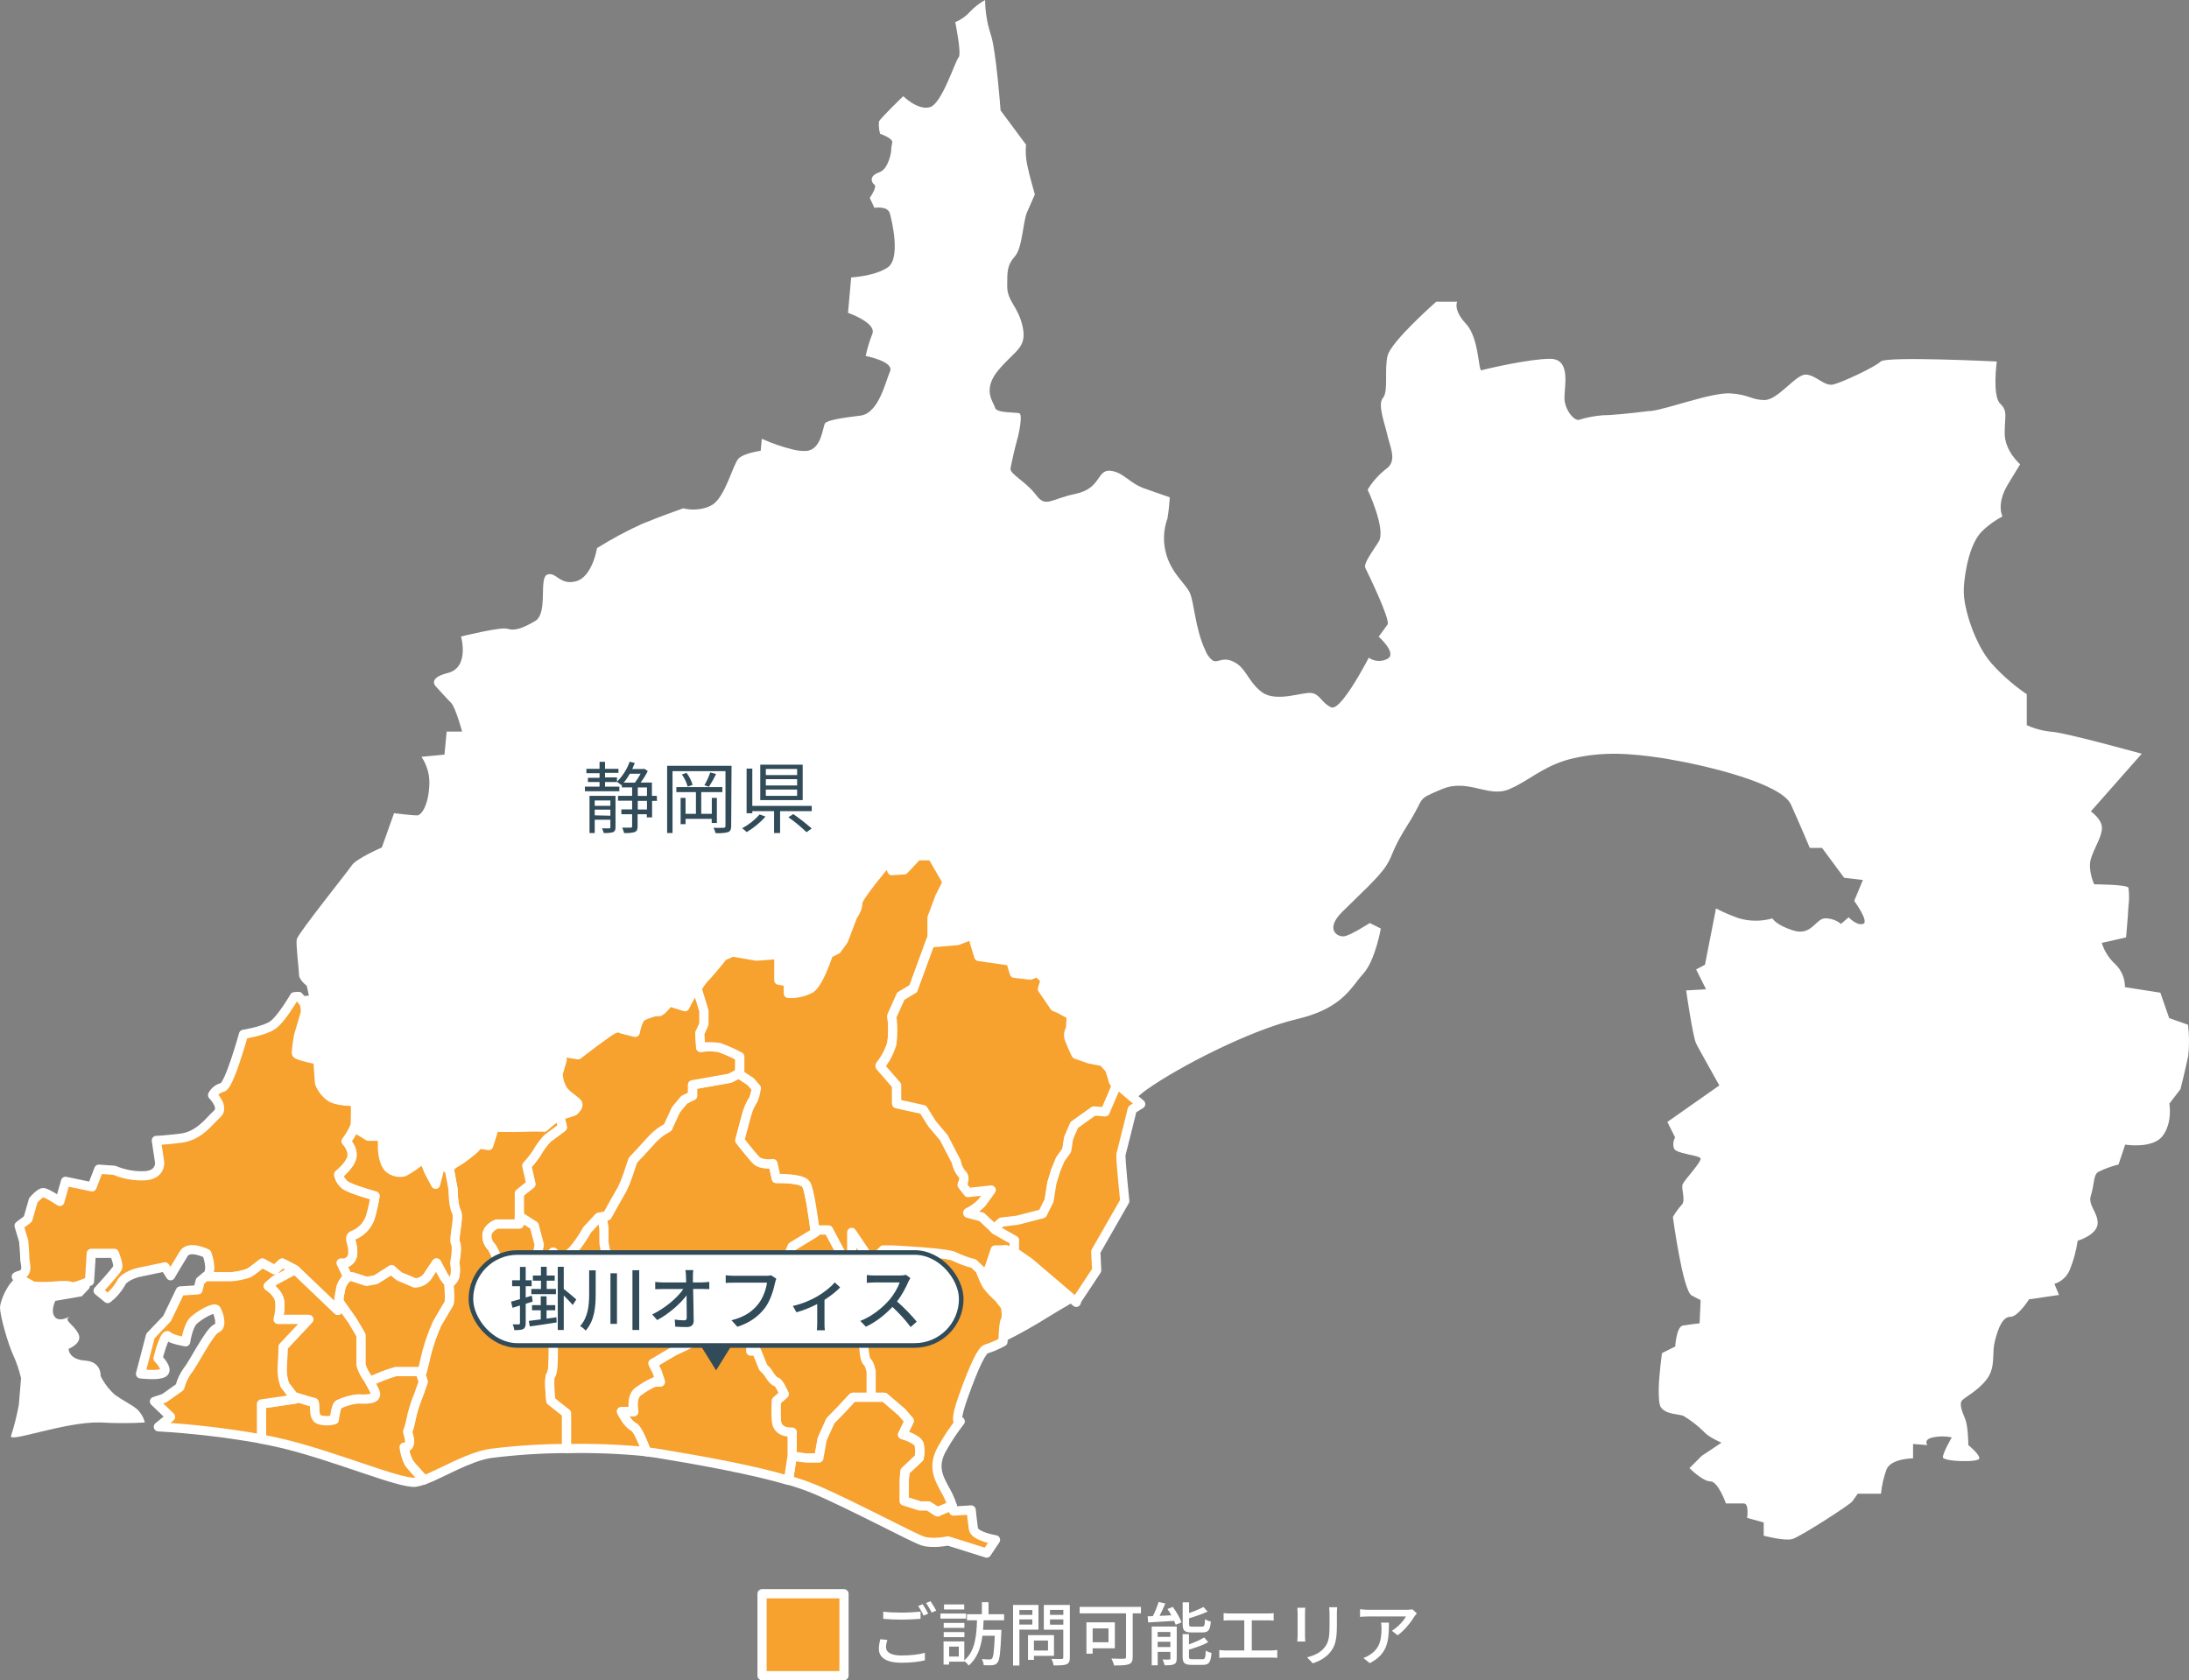<svg xmlns="http://www.w3.org/2000/svg" id="b" width="475.77" height="365.26" viewBox="0 0 475.77 365.26"><rect x="0" y="0" width="475.77" height="365.26" fill="#808080" stroke="none"/><defs><style>.d{fill:#f7a12f;stroke:#fff;stroke-linejoin:round;stroke-width:2px;}.e{stroke:#314b59;stroke-miterlimit:10;}.e,.f{fill:#fff;}.g{fill:#314b59;}.g,.f{stroke-width:0px;}</style></defs><g id="c"><path class="f" d="M475.55,222.76l-4.09-1.45-1.92-5.52-7.69-1.2c.02-1.91-.77-3.74-2.16-5.05-1.34-1.24-2.34-2.82-2.88-4.57l5.28-1.2s.35-3.67.52-6.74c.18-1.35.18-2.72,0-4.07-.48-.72-7.45-.72-7.45-.72,0,0-1.44-3.13-.72-5.53s2.41-4.8,2.41-6.73-2.41-3.6-2.41-3.6l11.06-12.53s-16.34-4.53-19.47-4.77c-1.21-.1-2.41-.33-3.57-.7-.67-.2-1.32-.44-1.95-.74v-6.73s-1.05-.68-2.54-1.87c-1.46-1.16-2.84-2.42-4.14-3.76-.34-.36-.68-.72-1-1.1-2.63-3-4.75-8.14-5.61-12.3-.3-1.31-.43-2.66-.4-4,.24-4,1.42-10.2,4.24-12.65l.08-.09c1.23-1.13,2.61-2.1,4.09-2.88,0,0-1.44-2.64,1.2-7l2.64-4.33s-3.36-2.88-3.36-6.72.72-4.81-1-6.49-.72-9.13-.72-9.13c0,0-24-1.2-25.23,0s-8.41,4.56-10.34,5-3.84-2.16-6-2.16-6,5.53-8.89,5.53-3.37-1.2-7.45-1.44-13.46,3.36-17.31,3.84h-.42c-3.75.47-8,.91-9.91.91-1.79.13-3.56.46-5.28,1-1,.24-3.13-2.16-3.13-4.8s1.43-8.47-3.13-8.47-14.18,2.26-14.9,2.5-.48-7-3.36-10.09c-2.88-3.09-1.93-4.81-1.93-4.81h-4.56s-9.86,8.65-10.58,11.78c-.72,3.13.24,7.69-1,9.13-1.24,1.44.48,5.76,1,8.17.52,2.41,2.17,5.52-.24,7.21-1.63,1.25-3.02,2.8-4.08,4.56,0,0,4.08,8.65,2.4,11.3s-3.36,4.8-2.88,5.76,5.52,11.3,4.8,12.26c-.72.96-1.92,2.64-1.92,2.64,0,0,4.09,3.61,1.92,4.81-1.3.69-2.87.6-4.08-.24,0,0-.95,1.85-2.22,4-1.94,3.31-4.65,7.36-5.95,6.78-2.16-1-2.4-2.88-4.33-3.12s-7.69,2.16-10.81-.24c-3.12-2.4-3.36-5.53-6.49-6.73-2.15-.83-3,.5-4.1-.07-.77-.6-1.35-1.41-1.67-2.34-2.16-4.56-2.4-10.57-3.36-12.49s-3.84-4.09-5.05-8.17c-.77-2.6-.69-5.38.24-7.93.24-1.51.41-3.04.49-4.57,0,0-2.17-.72-5.53-1.92s-4.57-3.6-7.45-3.84-1.92,3.84-7.45,5c-5.53,1.16-6.49,3.13-8.65.24s-5.77-4.56-5.53-5.76l.24-1.21s.72-3.36,1.2-5,1.21-5.53.48-5.77-5,0-5.28-1.2-2.89-3.85.72-8.17,6.25-4.81,5.29-9.37-3.37-5.53-3.37-8.89,0-4.57,1.68-6.49c1.68-1.92,1.69-7.45,2.65-9.61s1.68-3.85,1.68-3.85c0,0-1.2-4.08-1.68-6.49-.29-1.42-.37-2.88-.24-4.32l-5.53-7.45s-1-13.46-2.16-16.58c-.77-2.4-1.18-4.9-1.2-7.42-1.25.7-2.39,1.59-3.37,2.64-.86.95-1.93,1.69-3.12,2.17,0,0,1.44,7,.72,7.69s-3.61,10.09-6.25,10.81-5.77-2.4-5.77-2.4c0,0-5,4.8-5.28,5.52-.08.89,0,1.79.24,2.65,0,0,2.88,1,2.64,1.92-.15.63-.23,1.27-.24,1.92,0,0-.48,3.85-2.64,4.57s-1.69,2.16-1,2.64-1,2.88-1,2.88l1,2.17s2.88-.49,3.36,1.2,2.4,9.85-.48,11.77c-2.88,1.92-7.92,2.16-7.92,2.16l-.69,7.69s6.25,2.17,5.29,4.57c-.62,1.56-1.1,3.17-1.45,4.81,0,0,6.25,1.2,5.29,3.36-.96,2.16-2.44,9.13-6.44,9.61s-7.21,1-7.69,1.68-.72,5.77-4.08,6c-.89.03-1.78-.05-2.65-.25-2.4-.57-4.75-1.37-7-2.39l-.25,2.61s-3.61.48-4.81,1.68-2.88,8.41-5.77,10.1c-.45.26-.92.46-1.42.61-1.57.46-3.24.5-4.83.11,0,0-4.8,1.68-8.89,3.36-3.4,1.54-6.69,3.31-9.85,5.29,0,0-1,6.25-4.56,7.21-3.56.96-4.33-2.17-6.25-1.45s.24,8.41-2.65,10.1-4.56,2.16-6,1.68-10.1,1.68-10.1,1.68c0,0,1.93,6.73-2.88,7.93-4.81,1.2-2.4,3.13-2.4,3.13,0,0,2.16,2.4,3.12,3.36.96.96,2.4,6.25,2.4,6.25h-3.36l-.48,5-5,.48c1.29,1.9,1.89,4.2,1.69,6.49-.24,4.09-1.69,6.25-2.65,6.25s-5-.48-5-.48l-2.65,7.45s-5.52,2.4-6.49,3.84-11.77,14.9-12,16.1.48,6.49.48,7.69,1.68,2.41,1.68,2.41l.48,2.16-2,.16-.93.08s-2.88,5-4.81,6.25-6.24,1.92-6.24,1.92c0,0-3.16,11.37-4.62,11.61-.93.22-1.72.83-2.16,1.68,0,0,2.64,2.65,1,4.09-1.64,1.44-3.85,4.81-7.93,5.29s-5.29.48-5.29.48l.72,4.8s.24,2.89-3.6,2.89c-2.14.05-4.28-.36-6.25-1.2l-3.36-.24-1.45,3.84-5.76-1.2-1.2,4.32s-2.89-1.92-3.61-1.92-2.2,1.72-2.2,1.72l-1.2,4.09-1.92,1.44,1,3.36s.24,2.89.24,3.85,1,3.12-1.2,3.6c-.23.06-.45.15-.65.28-1.97,1.1-3.72,5.14-3.72,6.65,0,1.73,1.68,7.73,2.88,10.34.73,1.6,1.3,3.28,1.69,5l-.48,5.77c-.42,2.28-.98,4.53-1.69,6.73-.72,1.68,11.78-3.13,19.47-2.89,3.2.19,6.41.19,9.61,0-.28-1.1-.86-2.09-1.68-2.88-1.2-1-3.13-1.92-4.81-3.12-1.29-1.15-2.35-2.54-3.12-4.09,0,0,.24-3.12-3.37-3.36s-3.6-2.55-3.6-2.55c0,0,3.1-1.22,2.16-3.22s-3.12-2.88-2.16-3.6-1.68,1.2-2.88,0c-1.2-1.2,0-3.61,0-3.61l5.76-1,1.68-1.79.09-1.36.39-6.09h5s1,2.4.72,3.12-4.23,5.05-4.23,5.05l2.07,1.68c1.2-.92,2.2-2.08,2.93-3.4.72-1.69,3.85-2.41,3.85-2.41l5.76-1.2,1.21,1.92s1.68-2.88,2.88-4.8c1.2-1.92,5,0,5,0,0,0,1.44,3.6,0,4.8l-.34.28-1.11.93-.48,1.92-3.84.24-2.88,6-3.61,3.77-2.16,8.24s3.84.48,5-.24-1.2-3.12-1.2-3.12c0,0,1.44-5.66,2.17-4.88s3.84,1.27,3.84,1.27c0,0,.48-3.36,1.68-4.56s4.57-3.13,5.05-2.41,1.44,3.61,0,4.09-5.2,8.16-6.16,9.16c-.78,1.09-1.35,2.31-1.68,3.6l-3.41,2.4-2.16.72,3.37,3.36-2.65,2.17c7.52.43,15.02,1.3,22.44,2.61,1.19.23,2.38.47,3.55.73,11.77,2.64,26.67,9.13,30,8.65.61-.1,1.2-.27,1.77-.5,3.69-1.36,9.44-4.93,14.33-5.75,5.52-.7,11.08-1.06,16.64-1.08,5.8-.14,11.6.09,17.37.67,1,.12,2.05.25,3,.41,9.1,1.52,20,3.49,27.84,5.78,1.89.54,3.74,1.17,5.56,1.91,7.45,3.13,21.39,10.57,23.55,11.3s5.53,0,5.53,0l8.41,2.64,1.92-2.88s-4.57-.73-4.81-2.41c-.24-1.68-.48-4.08-.48-4.08l-3.84.24c-.07-.4-.17-.79-.3-1.18-.36-1.09-.82-2.15-1.38-3.15-1.45-2.64-3.13-5.28-.73-9.37,1.14-2.02,2.42-3.95,3.85-5.77,0,0-1.68,1.2.72-5.52,2.4-6.72,4.09-10.14,5.05-10.24,1.24-.4,2.43-.91,3.57-1.54,3.39-1.67,6.68-3.52,9.88-5.53,2.94-1.86,5.21-2.92,6.64-4.18,1.19-.98,1.85-2.46,1.77-4,0-4.08,1-6,2.41-7.44,2.61-2.41,4.52-5.48,5.52-8.89,1.2-4.57-.48-5.77,0-11.3.45-5.15-1.81-8,3.53-12.46.39-.33.81-.66,1.28-1,7-5,22.59-13,32.68-15.37,1.09-.26,2.07-.55,3-.85,7.48-2.52,9.08-6.44,11.44-9,2.64-2.88,3.84-9.85,3.84-9.85l-2.4-1.2s-4.09,2.64-5.53,2.88-4.32-1.44-.48-5.28,7.93-7.45,9.61-10.1,1-3.12,4.81-9.13c3.81-6.01,1.44-5,7.21-7.45,5.77-2.45,10.09,1.93,14.66,0,.53-.22,1-.47,1.54-.72,3.79-2,6.87-4.73,12.39-6,6.25-1.44,12-1.2,19.71,0l1,.17c8.13,1.37,24.56,5.26,26.63,9.89,2.17,4.84,4.09,9.41,4.09,9.41h2.65l4.81,6.49,4.08.48-1.89,4.55s3.36,4.57,1.92,5-3.12-1.44-3.12-1.44l-1.68,1.44c-1.01-.83-2.3-1.26-3.61-1.2-1.92.24-2.88,3.84-6.73,2.64-3.85-1.2-4.56-2.64-4.56-2.64-2.36.68-4.85.68-7.21,0-1.74-.59-3.43-1.31-5.05-2.16l-2.4,12.25-1.92,1,2.16,4.33-4.33.24s1.45,10.09,2.17,11.53c.16.32.5,1,.93,1.75,1.51,2.75,4.11,7.38,4.11,7.38l-11.29,7.93,1.68,3.37c-.41.73-.5,1.6-.24,2.4.34.85,3,1.22,4.56,1.62.65.16,1.14.33,1.21.54.24.72-3.37,4.57-3.85,5.53s.73,3.6-.24,4.56c-.73.81-1.38,1.7-1.92,2.65,0,0,2.16,16.1,4.09,17.06l1.92,1v.5l-.21,4.55s-2.16.24-3.61.48-1.68,4.56-1.68,4.56l-2.88,1.44s-.61,4.27-.71,7.72c0,1.85.05,3.47.47,4.06,1.2,1.68,4.32,1.44,5,1.92,1.57.95,3.03,2.08,4.33,3.37,1,1.2,3.84,2.4,3.84,2.4l-4.32,2.88-2.64,2.65s2.88,2.88,4.56,2.88,3.37,4.8,3.37,4.8h3.88c1.2,0,.72,3.13.72,3.13l3.61,1v2.88s4.56,1.21,6.24.72,12.5-7.44,13-8.17,1.2-1.68,1.2-1.68h5.05c.17-1.8.58-3.58,1.2-5.28,1-2.41,5.77-2.41,5.77-2.41v-3.12l3.12.24s-1-1.2,1.2-1.68c1.35-.28,2.74-.28,4.09,0,0,0-1.93,3.36-1.93,4.32s7.93,1.2,7.93.24-2.4-2.88-2.4-2.88c0,0,0-4.09-.72-5.77-.72-1.68-1.2-3.12-.72-3.84s3.6-2.17,5.53-4.81c.33-.45.59-.94.79-1.46.83-2.17.3-4.36.89-6.71.72-2.88,1.68-5.29,3.36-5.29s4.09-3.84,4.09-3.84h.25l6.24-.92-1-2.4c1.54-.49,2.77-1.63,3.37-3.13.81-2.01,1.38-4.11,1.68-6.25,0,0,4.08-1.2,4.33-3.6s-2.17-4.09-1.45-6.25c.65-1.95.56-3.88,1.22-4.78.07-.1.15-.19.24-.26,1.45-.73,2.97-1.3,4.55-1.69l1.44-4.32s6,1,8.17-1.92c2.17-2.92,1.44-7,1.44-7l2.41-3.13s1.2-4.8,1.68-7.21c.25-2.26.24-4.54-.04-6.8Z"></path><path class="d" d="M218.49,283.94l-1.44-1.83c-.92-.81-1.77-1.71-2.52-2.68-.48-.83-.88-1.71-1.18-2.63l-.27-.8-1.44-1.37c-1.43-.35-2.82-.86-4.14-1.51-1.62-.9-13.66-1.44-13.66-1.44h-1.84l-2.72,2.86v7.57l-2.88,3.63s1.26,6.36,1.26,6.69.18,3.22.72,3.58.9,2.16.9,2.16v5.59h2.89l3.83,3.24,1.63,1.86-1.45,3s3.25.9,3.61,2.16c.2.95.2,1.94,0,2.89l-3.07,2.88-.18,1.94v4.55l3.41,1.08h1.82l2,1.26,3.19-1.35c-.36-1.09-.83-2.15-1.39-3.15-1.44-2.65-3.12-5.29-.72-9.37,1.13-2.02,2.42-3.95,3.85-5.77,0,0-1.68,1.2.72-5.53,2.4-6.73,4.09-10.14,5-10.23,1.24-.4,2.43-.92,3.57-1.54.06-1.84.18-4.25.51-4.69.5-.71-.01-3.05-.01-3.05Z"></path><path class="d" d="M185.15,267.9v5.58h-1.8l-3.25-6.12h-2.95c0,.34.07.54.07.54l-5.05,3.1s-.72,1.8-1.62,3.61c-.9,1.81-1.62,3.6-1.62,3.6-.82.92-1.72,1.76-2.7,2.52-.98.57-2,1.04-3.07,1.42l1.26,2.73c.77,1.27.77,2.87,0,4.14-.76,1.46-1.2,3.07-1.26,4.72h1.26l1.45,3.57.9.9s1.26,2.17,1.9,2.2,1.75,2.67,1.75,2.67l-1.67,1.44c-.12,1.46-.12,2.93,0,4.39.18,2.76,3.42,2.46,3.42,2.46v5.14c1.02.21,2.05.36,3.08.45h2.7l.72-4.09,1.8-4,2.17-2.22,2.7-2.89h4v-5.59s-.36-1.8-.9-2.16-.72-3.24-.72-3.58-1.26-6.69-1.26-6.69l2.88-3.63v-7.57l-1.43-2.68-2.76-3.96Z"></path><path class="d" d="M201.73,327.37h-1.82l-3.41-1.08v-4.55l.18-1.94,3.07-2.88c.2-.95.2-1.94,0-2.89-.36-1.26-3.61-2.16-3.61-2.16l1.45-3-1.59-1.87-3.78-3.25h-6.85l-2.7,2.89-2.17,2.22-1.8,4-.72,4.09h-2.7c-1.03-.09-2.06-.24-3.08-.45l-.8,5.27c1.89.53,3.74,1.17,5.56,1.91,7.45,3.12,21.39,10.57,23.55,11.29s5.53,0,5.53,0l8.41,2.64,1.92-2.88s-4.57-.72-4.81-2.4c-.24-1.68-.48-4.09-.48-4.09l-3.84.24c-.07-.4-.17-.79-.3-1.17l-3.19,1.35-2.02-1.29Z"></path><path class="d" d="M172.17,316.38v-5.05s-3.24.3-3.42-2.46c-.12-1.46-.12-2.93,0-4.39l1.67-1.44s-1.11-2.64-1.75-2.67-1.9-2.2-1.9-2.2l-.9-.9-1.45-3.57h-1.26c.06-1.65.49-3.26,1.26-4.72.77-1.27.77-2.87,0-4.14l-1.26-2.73c1.07-.38,2.09-.85,3.07-1.42.98-.76,1.88-1.6,2.7-2.52,0,0,.72-1.8,1.62-3.6.9-1.8,1.62-3.61,1.62-3.61l5.05-3.06s0-.2-.07-.54c-.25-2-1.14-8.69-1.91-9.92-.9-1.44-6.49-1.26-6.49-1.26l-.72-3.24s-2.52.36-3.61-.72-3.6-4.33-3.6-4.33l1.44-5.38c.28-1.08.7-2.12,1.26-3.09.54-.54.9-2.88.9-2.88l-1.26-1.44-2.57-1.69-1.93,1-8.11,1.44v2.34l-1.81.9-1.8,2.16-1.8,3.89c-1.21.62-2.3,1.44-3.24,2.42-1.27,1.44-4.33,4.69-4.33,4.69l-1.08,3.24c-.36,1.05-.78,2.07-1.26,3.07-.36.54-3.25,5.76-3.25,5.76l-1.09.22.37,2.67v2.88c0,.54.9,4.51.9,4.51l2.17,3,.72,3.51h1.8v2l1.26,1.8.72,1.62c1.41.57,2.9.91,4.42,1,1.7.14,3.36.53,4.95,1.15l3.25,2.53-2.35,1.28-2.7,1.27-4.5,2.67.9,1.8.72,2.2h-1.26c-1.28.58-2.49,1.29-3.61,2.13-1.62,1.26-.9,4.33-.9,4.33h-2.7s1.26,2.7,2.7,3.37c.71.33,1.83,2.87,2.77,5.34,1,.12,2,.26,3,.42,9.1,1.51,20,3.48,27.84,5.78l.8-5.27v-.15Z"></path><path class="d" d="M160.82,229.69c-1.45-.79-2.95-1.46-4.51-2-1.33-.2-2.67-.2-4,0l-.18-3.07.9-2v-2.88l-1.49-4.88c-.26.38-.48.67-.67.73-.54.18-2,3.25-2,3.25l-3.42-1.08s-1.8,2.34-2.34,2.16-2.71.54-3.61,1.08-1.44,3.42-1.44,3.42l-2.88-.72s-.54-.54-1.8,0-7.75,5.59-7.75,5.59l-4.51-.72,1.08,1.8-.9,3.06c.05,1.14.35,2.25.9,3.25.9,1.62,3.43,2.7,3.43,3.42s-.91,1.44-.91,1.44c-1,.38-2.02.68-3.06.91h-.1l.64,2.6s-2.7,2.06-3.24,2.42c-.92.97-1.71,2.05-2.35,3.21-.65.97-1.37,1.89-2.17,2.74l.91,4-2.52,2v4.94l3.24,2.09,1.09,4.14-1.09,5.4,4.15-3.78c.69.86,1.87,1.15,2.88.72,1.81-.72,4.51-5.58,4.51-5.58l2.52-2.71.71-.14,1.09-.22s2.89-5.22,3.25-5.76c.48-1,.9-2.02,1.26-3.07l1.08-3.24s3.06-3.25,4.33-4.69c.94-.98,2.03-1.8,3.24-2.42l1.8-3.89,1.8-2.16,1.81-.9v-2.34l8.11-1.44,1.93-1,.23-.12.05-3.56Z"></path><path class="d" d="M119.73,304.48s-.54-5,0-5.58.54-3.38.54-5.2v-4.36l-.78-1.87-3.73.79s.54-4.14,0-6.31.86-4.13-1.46-4.41c-1.43-.16-2.87-.16-4.3,0-.79-.84-1.36-1.88-1.63-3-.33-1.2-.81-2.36-1.44-3.43-.75-.69-1.15-1.68-1.08-2.7.18-1.62,2.16-2.34,2.16-2.34h4.87v-6.67l2.52-2-.91-4c.8-.85,1.52-1.77,2.17-2.74.64-1.16,1.43-2.24,2.35-3.21.54-.36,3.24-2.42,3.24-2.42l-.64-2.6c-1.19.76-2.3,1.63-3.32,2.6,0,0-2-.1-4.33,0s-6.49,0-6.49,0l-1.26,4s-2.34-.54-2.52,0-1.62,1.59-1.62,1.59c-1.07.89-2.22,1.69-3.43,2.38-.46.31-.84.73-1.11,1.22l.19.22.74,4s0,3.6.72,4.86-.72,5.95-.2,6.85-.16,4.33-.16,4.33c.21.99.21,2.01,0,3-.22.64-.66,1.18-1.25,1.52.05.55.32,3.92,0,4.42s-2.57,4.3-2.57,4.3c-.87,1.94-1.59,3.95-2.16,6-.55,2.37-1.09,4.47-1.09,4.47h-.55l.73,2.2-1,2.85c-.76,1.82-1.33,3.71-1.71,5.65-.72,3.48-.9,1.2-.36,3.6s-1.08,2.11-1.08,2.11c.19,1.19.57,2.34,1.13,3.4.4.6,2,2.3,3.27,3.71,3.69-1.36,9.44-4.94,14.33-5.75,5.52-.7,11.08-1.07,16.64-1.09v-7.68l-3.42-2.71Z"></path><path class="d" d="M94.68,257.44l-1.62-3.06s-.73-2.88-2-1.8c-1.02.81-2.1,1.53-3.24,2.16-1.22.3-2.51-.04-3.43-.9-1.26-1.44-1.26-4.33-1.26-4.33v-2.51h-3.05l-3.08-1.89c-.48,1.07-1.09,2.07-1.8,3,0,0,1.63,1.62,1.26,3.43s-2.88,3.78-2.88,3.78c.17.92.67,1.74,1.42,2.3,1.26.91,6.49,2.35,6.49,2.35-.25,1.64-.61,3.27-1.08,4.86-.65,1.75-2.03,3.14-3.78,3.79-1.09.54.18,1.62,0,4-.05,1.18-1.04,2.09-2.22,2.04-.1,0-.21-.02-.31-.04l1.44,3h1.09l3.06,1,2-.36,3.44-2.26c.54.58,1.15,1.09,1.8,1.54.36.1,3.24,1.35,3.24,1.35,1.06-.02,2.06-.52,2.71-1.35l2-3s1.26,2.34,1.62,3c.31.49.67.94,1.08,1.35v.11c.57-.32,1.02-.83,1.25-1.44.21-.99.21-2.01,0-3,0,0,.68-3.43.16-4.33s.92-5.59.2-6.85-.72-4.86-.72-4.86l-.74-4-.19-.22-1.59-1.76-1.27,4.9Z"></path><path class="d" d="M97.57,279v-.09c-.41-.41-.77-.86-1.08-1.35-.36-.63-1.62-3-1.62-3l-2,3c-.65.83-1.65,1.33-2.71,1.35,0,0-2.88-1.25-3.24-1.35-.65-.45-1.26-.96-1.8-1.54l-3.46,2.17-2,.36-3.06-1h-1.03c-.64.6-1.13,1.34-1.44,2.16-.24,1.06-.42,2.14-.52,3.22l3,4.26,1.8,3.06v6.49c.25.83.62,1.62,1.08,2.35,0,0,.37.49.85,1.29,1.82-.89,3.7-1.62,5.64-2.2h5.76s.54-2.1,1.09-4.47c.57-2.05,1.29-4.06,2.16-6,0,0,2.16-3.78,2.52-4.32s.06-3.87,0-4.42"></path><path class="d" d="M78.46,296.73v-6.49l-1.8-3.06-3-4.26c-.12,1.05-.2,1.92-.2,1.92l-9.19-8.78-.17-.06-4.39,2.35-1.44,1.26s2.35,1.44,2.53,3.43c.1,1.27-.03,2.55-.36,3.78h6.66l-5.58,5.95s0,1.8-.18,4.14c-.11,1.41.07,2.82.54,4.15l1.93,2.52c2.15.67,4.14,1.26,4.37,1.26.55,0-.36,3.25,1.27,3.79,1.06.31,2.18.31,3.24,0,0,0,.36-3,.9-3.31,1.3-.64,2.71-1.04,4.15-1.2,1.26,0,4.68.36,3.78-1.62-.33-.73-.71-1.44-1.13-2.13-.48-.8-.85-1.29-.85-1.29-.46-.73-.83-1.52-1.08-2.35Z"></path><path class="d" d="M137.75,310.2c-1.44-.67-2.7-3.37-2.7-3.37h2.7s-.72-3.07.9-4.33c1.12-.84,2.33-1.55,3.61-2.13h1.26l-.72-2.2-.9-1.8,4.5-2.67,2.7-1.27,2.35-1.28-3.25-2.53c-1.59-.62-3.25-1.01-4.95-1.15-1.52-.09-3.01-.43-4.42-1l-.72-1.62-1.26-1.8v-2h-1.8l-.72-3.51-2.17-3s-.9-4-.9-4.51v-2.88l-.37-2.67-.71.14-2.52,2.71s-2.7,4.86-4.51,5.58c-1.01.43-2.19.14-2.88-.72l-4.15,3.81,1.09-5.4-1.09-4.14-3.24-2.09v1.73h-4.88s-2,.72-2.16,2.34c-.07,1.02.33,2.01,1.08,2.7.63,1.07,1.11,2.23,1.44,3.43.27,1.12.84,2.16,1.63,3,1.43-.16,2.87-.16,4.3,0,2.32.28.92,2.25,1.46,4.41s0,6.31,0,6.31l3.73-.79.78,1.87v4.36c0,1.82,0,4.66-.54,5.2s0,5.58,0,5.58l3.42,2.71v7.68c5.8-.13,11.6.09,17.37.67-.93-2.5-2.05-5.04-2.76-5.37Z"></path><path class="d" d="M87.83,314.58s1.62.29,1.08-2.11-.36-.12.36-3.6c.38-1.94.96-3.83,1.73-5.65l1-2.85-.73-2.2h-5.27c-1.94.58-3.82,1.31-5.64,2.2.42.69.8,1.4,1.13,2.13.9,2-2.52,1.62-3.78,1.62-1.44.16-2.85.56-4.15,1.2-.54.3-.9,3.31-.9,3.31-1.06.31-2.18.31-3.24,0-1.63-.54-.72-3.79-1.27-3.79-.23,0-2.22-.59-4.37-1.26l.41.54-7.39,1.08v7.63c1.19.22,2.38.46,3.54.72,11.78,2.65,26.68,9.13,30,8.65.61-.1,1.2-.27,1.77-.49-1.31-1.41-2.87-3.11-3.27-3.71-.52-1.08-.86-2.23-1.01-3.42Z"></path><path class="d" d="M54.13,276.73c.9-.54,2.88-2.16,2.88-2.16l2.7,1.49,1.63-1.49,2.76,1.43.12.06,9.19,8.78s.08-.87.2-1.92c.1-1.08.28-2.16.52-3.22.31-.82.8-1.56,1.44-2.16l-1.44-3c1.16.22,2.27-.53,2.49-1.69.02-.1.03-.21.04-.31.18-2.34-1.09-3.42,0-4,1.75-.65,3.13-2.04,3.78-3.79.46-1.56.83-3.14,1.08-4.75,0,0-5.23-1.44-6.49-2.35-.76-.57-1.28-1.4-1.44-2.34,0,0,2.52-2,2.88-3.78s-1.26-3.43-1.26-3.43c.71-.93,1.32-1.93,1.8-3,.09-.21.15-.42.19-.64.09-1.68.09-3.37,0-5.05,0,0-4,.18-5.59-1.08-.97-.75-1.71-1.74-2.16-2.88l-.36-5.05s-4.69-.9-4.69-1.44c.09-1.34.27-2.68.54-4,.18-.54,1.44-4.86,1.44-4.86,0-.6-.05-1.21-.18-1.8-.37-.61-.81-1.18-1.29-1.7l-.93.07s-2.88,5-4.81,6.25c-1.93,1.25-6.24,1.92-6.24,1.92,0,0-3.13,11.3-4.57,11.54-.93.22-1.72.83-2.16,1.68,0,0,2.64,2.64,1,4.09-1.64,1.45-3.85,4.8-7.93,5.28s-5.29.48-5.29.48l.72,4.81s.24,2.88-3.6,2.88c-2.14.05-4.28-.36-6.25-1.2l-3.36-.24-1.49,3.84-5.76-1.2-1.24,4.37s-2.89-1.92-3.61-1.92-2.16,1.68-2.16,1.68l-1.16,4.07-1.92,1.45,1,3.36s.24,2.88.24,3.84,1,3.13-1.2,3.61c-.23.06-.45.15-.65.27,1.6.92,3.47,2,3.77,2.07,1.38.09,2.76.09,4.14,0,0,0,3.43-.38,4,.08.35.3,2.51-.52,4-1.14l.39-6.09h5s1,2.41.72,3.13-4.23,5-4.23,5l2.07,1.69c1.16-.89,2.12-2,2.85-3.27.72-1.68,3.85-2.4,3.85-2.4l5.76-1.2,1.21,1.92s1.68-2.89,2.88-4.81,5,0,5,0c0,0,1.44,3.61,0,4.81l-.34.27h5.5c1.37-.1,2.73-.39,4.02-.86Z"></path><path class="d" d="M56.83,305.2l7.39-1.08-.41-.54-1.93-2.52c-.47-1.33-.65-2.74-.54-4.15.18-2.34.18-4.14.18-4.14l5.58-5.95h-6.66c.34-1.24.46-2.54.36-3.82-.18-2-2.53-3.43-2.53-3.43l1.44-1.26,4.39-2.31-2.76-1.43-1.63,1.49-2.71-1.49s-2,1.62-2.88,2.16c-1.29.45-2.64.72-4,.81h-5.5l-1.11.93-.48,1.92-3.84.24-2.88,6-3.61,3.78-2.16,8.24s3.84.48,5-.25-1.2-3.12-1.2-3.12c0,0,1.44-5.66,2.17-4.87s3.84,1.27,3.84,1.27c0,0,.48-3.37,1.68-4.57s4.57-3.12,5-2.4,1.44,3.6,0,4.08-5.29,8.17-6.25,9.13c-.78,1.09-1.35,2.31-1.68,3.61l-3.37,2.4-2.16.72,3.5,3.35-2.65,2.16c7.52.44,15,1.32,22.41,2.64v-7.6Z"></path><path class="g" d="M134.61,172h-7.48v-1h3.18v-1h-2.53v-.92h2.53v-1h-2.86v-.95h2.86v-1.52h1.19v1.52h2.92v.87h-2.92v1h2.6v1h-2.6v1h3.11v1ZM133.78,179.82c0,.56-.12.88-.51,1.07-.67.18-1.37.24-2.06.18-.08-.35-.2-.68-.37-1h1.54c.21,0,.28-.05.28-.25v-1.63h-3.4v2.9h-1.13v-8.09h5.65v6.82ZM129.26,174v1.17h3.4v-1.17h-3.4ZM132.66,177.32v-1.32h-3.4v1.24l3.4.08ZM142.79,174.09h-1.06v3.6h-1.15v-.69h-2v2.65c0,.66-.15,1-.61,1.22-.76.2-1.55.27-2.33.21-.1-.4-.23-.79-.41-1.16h1.86c.23,0,.3-.08.3-.32v-2.6h-2.34v-1.06h2.34v-1.88h-3.07v-1.06h3.07v-1.84h-2.24v-.63l-.14.14c-.29-.27-.6-.52-.93-.73,1.24-1.23,2.19-2.72,2.78-4.36l1.11.28c-.17.44-.36.88-.56,1.31h2.43l.19-.06.76.5c-.44.88-.96,1.72-1.56,2.5h2.46v2.89h1.06l.04,1.09ZM136.9,168.19c-.39.69-.83,1.34-1.34,1.94h2.44c.46-.62.87-1.27,1.24-1.94h-2.34ZM138.62,173.02h2v-1.84h-2v1.84ZM140.62,174.09h-2v1.88h2v-1.88Z"></path><path class="g" d="M158.92,179.57c0,.75-.19,1.12-.7,1.33-.88.21-1.8.27-2.7.2-.1-.4-.24-.79-.44-1.16.74.04,1.47.04,2.21,0,.29,0,.39-.1.39-.41v-11.89h-11.51v13.44h-1.17v-14.61h14l-.08,13.1ZM154.69,178.89v-.89h-5.69v1.16h-1.07v-5.72h1.07v3.47h2.26v-4.72h-4.26v-1.09h10v1.09h-4.59v4.72h2.3v-3.47h1.1v5.46h-1.12ZM149.21,168c.6.78,1.05,1.67,1.33,2.61l-1.07.39c-.27-.95-.69-1.84-1.26-2.64l1-.36ZM155.64,168.26c-.46.95-.98,1.88-1.55,2.77l-1-.32c.52-.89.95-1.82,1.28-2.79l1.27.34Z"></path><path class="g" d="M166.38,177.51c-1.18,1.33-2.56,2.46-4.09,3.37-.31-.31-.64-.59-1-.83,1.44-.76,2.73-1.78,3.81-3l1.28.46ZM169.55,176.32v4.76h-1.31v-4.76h-4.73v.46h-1.24v-9.7h1.24v8.11h12.92v1.13h-6.88ZM174.46,173.93h-9.22v-7.7h9.22v7.7ZM173.25,167.15h-6.8v1.34h6.8v-1.34ZM173.25,169.37h-6.8v1.38h6.8v-1.38ZM173.25,171.63h-6.8v1.37h6.8v-1.37ZM172.42,176.97c1.39.96,2.73,2.01,4,3.13l-1.13.8c-1.23-1.18-2.55-2.27-3.94-3.25l1.07-.68Z"></path><path class="d" d="M210.38,263.57c1.12-.54,2.13-1.27,3-2.16.82-1.08,2.08-2.88,2.08-2.88l-5.05.54-1.26-1.63s.9-1.62,0-2.34c-.66-.77-1.1-1.7-1.26-2.7l-2.71-5.23-2.58-3.06-1.95-3.11-5.77-1.26v-4l-3.6-4.15c1.16-1.44,2.03-3.09,2.56-4.86.27-1.97.27-3.98,0-5.95l1.94-4.33,2.71-1.63,4.08-11.16v-4.15l1.68-4.5,1.63-3.25-1.57-2.73-1.74-3h-3.18l-2.89,3.06-2.66.18-.76-2.16s-6.85,8.11-6.67,9.19-1.08,2.88-1.08,2.88l-2,5.23-1.44,2-1.81.9s-2,6.29-3.87,7.56c-1.49.8-3.18,1.18-4.87,1.09v-2.52l-2.07-.36v-5.59l-4.87.36-5.22-.9-2,.9s-2.88,3.61-4,4.69c-.63.72-1.19,1.5-1.67,2.33l1.49,4.88v2.88l-.9,2,.18,3.07c1.33-.2,2.67-.2,4,0,1.56.54,3.06,1.21,4.51,2v3.6l-.23.12,2.57,1.69,1.26,1.44s-.36,2.34-.9,2.88c-.56.97-.98,2.01-1.26,3.09l-1.44,5.38s2.52,3.25,3.6,4.33c1.08,1.08,3.61.72,3.61.72l.72,3.24s5.59-.18,6.49,1.26c.77,1.23,1.66,8,1.91,9.92h2.95l3.25,6.12h1.8v-5.59l2.7,4,1.43,2.68,2.72-2.86h1.84s12,.54,13.66,1.44c1.32.65,2.71,1.16,4.14,1.51l1.44,1.37.27.8,1.54-.8,1.44-4.32h2.4l1.74.59v-2.61l-4.14-2.34-.3-.36-2.61-2.62-3.01-.81Z"></path><path class="d" d="M242,235.06l-.81-2.65-1.42-1.62-3.06-.61-2.84-1s-1.63-3.25-1.63-4.07c0-.5.15-.99.41-1.42l.2-3-2.64-1.43-1-.4-2.64-3.87.61-2-1.63-1.63-1.63.61-3.46-.4-.81-2.65-6.92-1s-1-3.25-1.22-4.06-1.83,0-1.83,0l-1.62.61-2.44.2-3.45.3-3.68,10.05-2.71,1.63-1.94,4.33c.27,1.97.27,3.98,0,5.95-.53,1.77-1.4,3.42-2.56,4.86l3.6,4.15v4l5.77,1.26,1.92,3.07,2.58,3.06,2.71,5.23c.16,1,.6,1.93,1.26,2.7.9.72,0,2.34,0,2.34l1.26,1.63,5.05-.54s-1.26,1.8-2.08,2.88c-.87.89-1.88,1.62-3,2.16l3,.8,2.65,2.47.16.16,1.5-1.38,3.45-.41,5.5-1.42,1.42-2.85.61-3.86.81-2.65,1-2.44,1.42-2,.41-2.64,1.22-2.85,4.27-3.05,2.44.2,2.44-5.69-.65-1.06Z"></path><path class="d" d="M238.36,276.14l-.2-4.06,6.3-11s-1-9.56-.81-10.17,2.44-9.76,2.44-9.76l1.83-1.14-5.9-5,.61,1-2.44,5.69-2.44-.2-4.27,3.05-1.22,2.85-.41,2.64-1.42,2-1,2.44-.81,2.65-.61,3.86-1.42,2.85-5.5,1.42-3.45.41-1.5,1.38.21.21,4.14,2.34v2.57l3.25,2.25,10.18,8.69.19-.56,4.25-6.41Z"></path><path class="d" d="M218.19,271.68l2.28.59-1.74-.59h-.54Z"></path><rect class="e" x="102.35" y="272.27" width="106.57" height="20.21" rx="10.11" ry="10.11"></rect><polygon class="g" points="155.64 297.89 152.27 292.48 159.01 292.48 155.64 297.89"></polygon><path class="g" d="M114.26,283.38v4.25c0,.67-.14,1.05-.53,1.28-.39.19-1,.24-1.93.24-.04-.33-.2-.9-.38-1.27.6.03,1.15.03,1.32.01.2,0,.27-.06.27-.25v-3.85l-1.61.5-.33-1.33c.54-.14,1.22-.33,1.94-.54v-2.82h-1.7v-1.29h1.7v-2.91h1.25v2.91h1.29v1.29h-1.29v2.46c.43-.13.88-.27,1.32-.41l.2,1.28-1.51.48ZM118.8,286.65c.7-.09,1.42-.2,2.14-.3l.04,1.12c-2.05.33-4.23.66-5.83.87l-.21-1.2c.72-.09,1.62-.2,2.59-.33v-1.98h-1.9v-1.12h1.9v-1.92h1.26v1.92h1.89v1.12h-1.89v1.82ZM117.57,278.4h-1.75v-1.12h1.75v-1.91h1.25v1.91h1.74v1.12h-1.74v1.8h2.01v1.12h-5.35v-1.12h2.1v-1.8ZM122.53,280.19c.66.5,2.33,1.92,2.73,2.29l-.78,1.2c-.42-.51-1.25-1.37-1.95-2.06v7.5h-1.3v-13.75h1.3v4.82Z"></path><path class="g" d="M129.47,276.15v5.08c0,2.87-.23,5.79-2.17,8.02-.27-.31-.83-.78-1.19-1,1.72-1.96,1.94-4.5,1.94-7.02v-5.08h1.42ZM134.1,276.78v11h-1.42v-11h1.42ZM138.93,276.12v12.99h-1.47v-12.99h1.47Z"></path><path class="g" d="M152.77,278.76c.43,0,1.08-.06,1.39-.11v1.58c-.41-.01-.94-.03-1.32-.03h-2.19c.04,2.22.11,5,.12,6.93,0,.87-.51,1.35-1.51,1.35-.83,0-1.7-.04-2.49-.09l-.12-1.54c.69.11,1.53.17,2.05.17.41,0,.56-.19.56-.6,0-1.12-.02-3.01-.04-4.83-1.29,1.75-3.83,4.02-6.38,5.37l-1.08-1.23c2.98-1.44,5.56-3.75,6.76-5.52h-4.58c-.52,0-1.03.02-1.53.04v-1.59c.42.06,1.02.11,1.5.11h5.23c-.01-.5-.03-.93-.04-1.29-.01-.41-.04-.9-.13-1.38h1.71c-.06.43-.09.93-.08,1.38v1.29h2.16Z"></path><path class="g" d="M168.73,277.98c-.12.24-.2.57-.27.87-.33,1.53-1.02,3.92-2.23,5.5-1.37,1.77-3.24,3.21-5.97,4.06l-1.28-1.41c2.92-.72,4.62-1.99,5.85-3.57,1.04-1.3,1.68-3.22,1.88-4.6h-7.36c-.65,0-1.25.03-1.62.06v-1.68c.42.06,1.12.12,1.62.12h7.27c.25,0,.63-.02.96-.11l1.16.75Z"></path><path class="g" d="M182.59,279.86c-.7.78-2.04,1.84-3.39,2.71v5.17c0,.48.02,1.18.08,1.44h-1.74c.03-.25.08-.96.08-1.44v-4.26c-1.29.66-3.04,1.39-4.51,1.79l-.79-1.38c1.92-.41,4.02-1.32,5.25-2.04,1.5-.87,3.1-2.13,3.85-3.09l1.18,1.09Z"></path><path class="g" d="M197.86,277.86c-.11.15-.33.53-.44.78-.52,1.23-1.41,2.92-2.46,4.27,1.54,1.32,3.36,3.25,4.29,4.4l-1.33,1.17c-.97-1.35-2.47-3-3.96-4.38-1.6,1.71-3.61,3.31-5.77,4.3l-1.21-1.26c2.43-.93,4.68-2.73,6.17-4.4,1.02-1.14,2.02-2.79,2.38-3.96h-5.5c-.58,0-1.39.08-1.63.09v-1.7c.3.04,1.17.1,1.63.1h5.56c.56,0,1.05-.06,1.31-.15l.97.72Z"></path><rect class="d" x="165.63" y="346.45" width="17.81" height="17.81"></rect><path class="f" d="M192.86,356.48c-.17.57-.29,1.07-.29,1.61,0,1.03,1.04,1.78,3.32,1.78,2.02,0,3.93-.22,5.13-.58v1.63c-1.14.3-2.99.53-5.08.53-3.2,0-4.92-1.07-4.92-3.01,0-.81.17-1.52.3-2.1l1.54.15ZM191.96,350.35c1.08.13,2.46.2,3.98.2s3.04-.11,4.14-.21v1.56c-1.02.08-2.75.18-4.12.18-1.51,0-2.79-.07-3.99-.17v-1.56ZM201.74,350.77l-.99.44c-.3-.62-.78-1.52-1.2-2.08l.98-.41c.38.54.92,1.47,1.21,2.05ZM203.48,350.12l-.97.43c-.33-.64-.81-1.51-1.25-2.07l.98-.41c.39.55.96,1.5,1.24,2.04Z"></path><path class="f" d="M209.97,351.86h-5.57v-1.11h5.57v1.11ZM213.78,352.22c-.03.69-.06,1.38-.12,2.07h3.99s0,.42-.02.6c-.18,4.35-.36,5.98-.82,6.52-.3.39-.63.51-1.1.56-.42.06-1.15.04-1.9.01-.03-.39-.2-.95-.42-1.33.72.06,1.38.08,1.68.08.27,0,.39-.03.54-.2.3-.33.46-1.63.6-4.95h-2.68c-.34,2.55-1.11,4.9-3,6.48-.2-.32-.58-.72-.93-.96v.12h-3.32v.63h-1.2v-5.04h4.51v4.12c2.4-2.01,2.65-5.47,2.76-8.71h-2.19v-1.32h3.25v-2.61h1.44v2.61h3.39v1.32h-4.47ZM209.61,353.87h-4.5v-1.08h4.5v1.08ZM205.11,354.79h4.5v1.1h-4.5v-1.1ZM209.57,349.87h-4.39v-1.1h4.39v1.1ZM208.39,357.94h-2.1v2.16h2.1v-2.16Z"></path><path class="f" d="M221.56,354.25v7.8h-1.38v-13.17h5.52v5.37h-4.14ZM221.56,349.99v1.05h2.82v-1.05h-2.82ZM224.37,353.15v-1.12h-2.82v1.12h2.82ZM224.72,359.95v.87h-1.29v-5.37h5.65v4.5h-4.36ZM224.72,356.62v2.17h3.06v-2.17h-3.06ZM232.53,360.28c0,.84-.2,1.28-.74,1.51-.55.23-1.44.24-2.79.24-.04-.39-.27-1.04-.48-1.42.95.04,1.92.03,2.22.03.29-.02.36-.11.36-.38v-6h-4.23v-5.38h5.66v11.4ZM228.21,349.97v1.07h2.9v-1.07h-2.9ZM231.11,353.17v-1.14h-2.9v1.14h2.9Z"></path><path class="f" d="M247.98,350.71h-1.79v9.48c0,.9-.23,1.37-.86,1.58-.64.25-1.69.27-3.19.27-.08-.41-.36-1.09-.58-1.5,1.14.06,2.38.04,2.75.04.33-.01.43-.1.43-.42v-9.45h-10.08v-1.4h13.32v1.4ZM237.48,358.31v1.17h-1.35v-6.81h6.18v5.64h-4.83ZM237.48,353.99v3h3.45v-3h-3.45Z"></path><path class="f" d="M254.9,349.3c.76,1.04,1.58,2.43,1.88,3.38l-1.25.51c-.08-.24-.2-.53-.33-.84-2.05.12-4.12.25-5.65.34l-.12-1.33c.34-.01.72-.03,1.14-.04.48-.95.97-2.16,1.25-3.08l1.46.33c-.38.9-.83,1.86-1.25,2.69l2.56-.12c-.27-.48-.55-.96-.85-1.38l1.17-.45ZM255.75,360.53c0,.66-.13,1.02-.57,1.25-.46.21-1.12.22-2.04.22-.08-.36-.27-.9-.46-1.26.63.03,1.25.03,1.46.01.19,0,.24-.06.24-.24v-1.42h-2.76v2.92h-1.3v-8.43h5.44v6.94ZM251.61,354.76v1.06h2.76v-1.06h-2.76ZM254.37,358.03v-1.14h-2.76v1.14h2.76ZM259.01,354.86c-1.57,0-1.96-.39-1.96-1.81v-4.74h1.4v2.34c1.15-.4,2.32-.9,3.12-1.32l.9,1c-1.16.52-2.66,1.05-4.02,1.46v1.24c0,.5.1.58.73.58h2.04c.54,0,.63-.24.69-1.63.3.23.87.44,1.26.51-.15,1.88-.55,2.37-1.83,2.37h-2.33ZM261.32,360.7c.58,0,.69-.29.75-1.89.31.21.87.43,1.25.52-.17,2.04-.56,2.58-1.88,2.58h-2.42c-1.58,0-1.98-.41-1.98-1.8v-4.88h1.38v2.22c1.23-.43,2.48-.97,3.29-1.5l.9,1.02c-1.14.66-2.75,1.2-4.19,1.63v1.49c0,.51.12.6.78.6h2.12Z"></path><path class="f" d="M276.3,358.78c.48,0,.92-.06,1.31-.1v1.71c-.41-.04-.99-.06-1.31-.06h-9.9c-.43,0-.92.01-1.39.06v-1.71c.45.07.96.1,1.39.1h4.04v-6.55h-3.17c-.33,0-.95.01-1.32.06v-1.63c.39.04.98.08,1.32.08h8.21c.46,0,.94-.03,1.35-.08v1.63c-.42-.04-.92-.06-1.35-.06h-3.41v6.55h4.23Z"></path><path class="f" d="M283.7,349.49c-.03.31-.06.69-.06,1.11v5.03c0,.39.03.91.06,1.21h-1.75c.01-.25.08-.78.08-1.21v-5.03c0-.27-.03-.79-.06-1.11h1.74ZM290.63,349.37c-.03.39-.06.84-.06,1.38v2.67c0,3.43-.54,4.71-1.65,5.97-.97,1.14-2.49,1.81-3.58,2.19l-1.25-1.3c1.43-.36,2.72-.93,3.63-1.96,1.05-1.18,1.25-2.36,1.25-4.98v-2.58c0-.54-.04-.99-.09-1.38h1.75Z"></path><path class="f" d="M307.94,350.72c-.14.17-.38.45-.5.63-.65,1.09-2.07,3-3.67,4.14l-1.25-1c1.3-.76,2.62-2.25,3.06-3.1h-8.23c-.58,0-1.11.04-1.75.09v-1.67c.55.08,1.17.13,1.75.13h8.38c.34,0,1.02-.04,1.26-.1l.95.88ZM301.88,352.72c0,3.92-.22,6.79-4.17,8.82l-1.38-1.12c.44-.15.96-.39,1.44-.73,2.14-1.38,2.49-3.27,2.49-5.76,0-.41-.02-.77-.09-1.2h1.71Z"></path></g></svg>